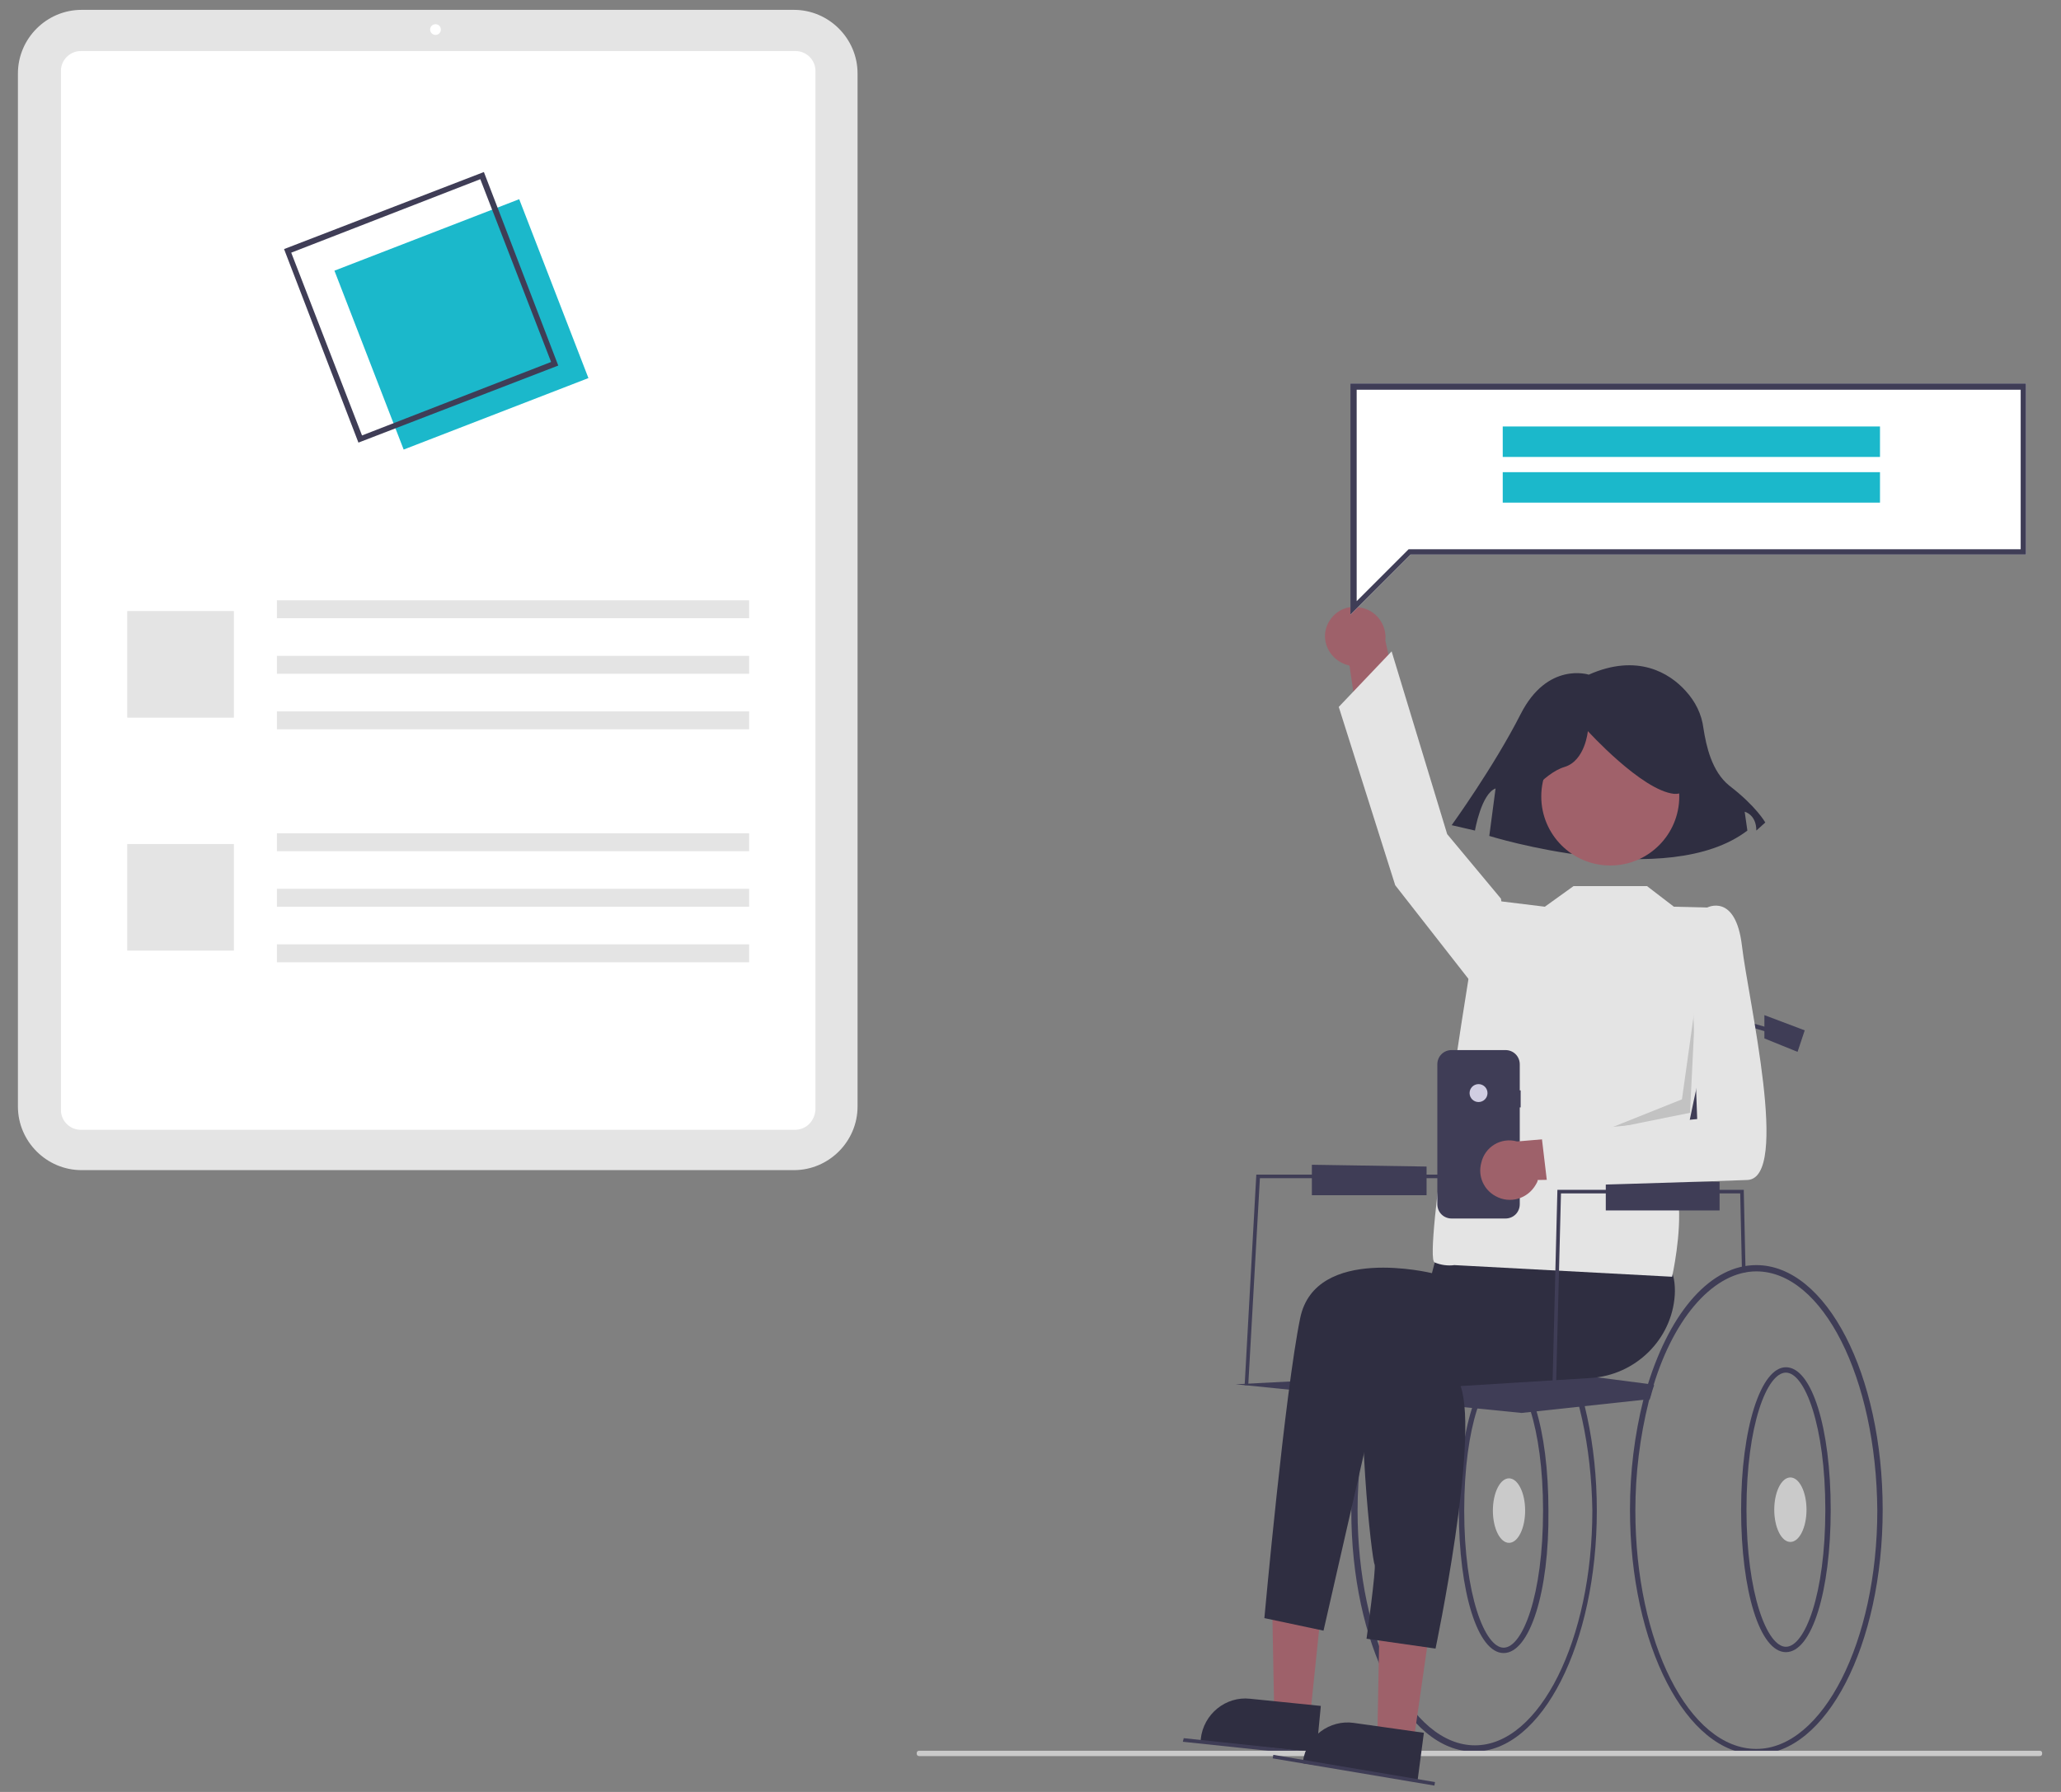<?xml version="1.0" encoding="utf-8"?>
<!-- Generator: Adobe Illustrator 26.1.0, SVG Export Plug-In . SVG Version: 6.00 Build 0)  -->
<svg version="1.1" id="Layer_1" xmlns="http://www.w3.org/2000/svg" xmlns:xlink="http://www.w3.org/1999/xlink" x="0px" y="0px"
	 viewBox="0 0 230 200" style="enable-background:new 0 0 230 200;" xml:space="preserve">
<rect x="0" y="0" width="230" height="200" fill="#808080" stroke="none"/>
<style type="text/css">
	.st0{fill:#F2F2F2;}
	.st1{fill:#FFFFFF;}
	.st2{fill:#E6E6E6;}
	.st3{fill:#1BB8CB;}
	.st4{fill:#FFB6B6;}
	.st5{fill:#2F2E41;}
	.st6{fill:#CACACA;}
	.st7{fill:#3F3D56;}
	.st8{fill:#CCCCCC;}
	.st9{fill:#A0616A;}
	.st10{opacity:0.2;enable-background:new    ;}
	.st11{fill:#FFB8B8;}
	.st12{fill:#9E616A;}
	.st13{fill:#E4E4E4;}
	.st14{fill:#D0CDE1;}
	.st15{opacity:0.15;enable-background:new    ;}
</style>
<polygon class="st12" points="146.2,191.6 142.2,191.2 141.9,175.6 147.8,176.2 "/>
<path class="st5" d="M146.9,195.6l-12.9-1.3l0-0.2c0.3-2.8,2.8-4.8,5.5-4.5l0,0l7.9,0.8L146.9,195.6z"/>
<path class="st13" d="M88.6,130.6H9.1c-3.9,0-7.1-3.2-7.1-7.1V8.2c0-3.9,3.2-7.1,7.1-7.1h79.5c3.9,0,7.1,3.2,7.1,7.1v115.3
	C95.7,127.4,92.5,130.6,88.6,130.6z"/>
<path class="st1" d="M88.7,126.1H9c-1.2,0-2.2-1-2.2-2.2V7.9c0-1.2,1-2.2,2.2-2.2h79.8c1.2,0,2.2,1,2.2,2.2v116
	C90.9,125.1,90,126.1,88.7,126.1z"/>
<circle class="st1" cx="48.6" cy="3.3" r="0.6"/>
<rect x="30.9" y="67" class="st13" width="52.7" height="2"/>
<rect x="30.9" y="73.2" class="st13" width="52.7" height="2"/>
<rect x="30.9" y="79.4" class="st13" width="52.7" height="2"/>
<rect x="14.2" y="68.2" class="st13" width="11.9" height="11.9"/>
<rect x="30.9" y="93" class="st13" width="52.7" height="2"/>
<rect x="30.9" y="99.2" class="st13" width="52.7" height="2"/>
<rect x="30.9" y="105.4" class="st13" width="52.7" height="2"/>
<rect x="14.2" y="94.2" class="st13" width="11.9" height="11.9"/>
<rect x="40.4" y="25.5" transform="matrix(0.933 -0.361 0.361 0.933 -9.577 21.003)" class="st3" width="22.1" height="21.4"/>
<path class="st7" d="M40,49.4l-8.3-21.6L54,19.2l8.3,21.6L40,49.4z M32.5,28.2l7.9,20.4l21.1-8.2L53.6,20L32.5,28.2z"/>
<path class="st7" d="M164.5,195.5c-7.6,0-13.7-12.1-13.7-26.9c0-4.2,0.5-8.3,1.5-12.4c0.1-0.5,0.3-1.1,0.5-1.6
	c2.5-8.1,6.9-12.9,11.7-12.9c7.6,0,13.7,12.1,13.7,26.9C178.2,183.4,172.1,195.5,164.5,195.5z M164.5,142.4
	c-4.5,0-8.7,4.8-11.1,12.4c-0.2,0.5-0.3,1-0.4,1.6c-1,4-1.5,8.1-1.5,12.2c0,14.5,5.9,26.2,13.1,26.2c7.2,0,13.1-11.8,13.1-26.2
	C177.5,154.2,171.7,142.4,164.5,142.4z"/>
<polygon class="st7" points="147.1,196 132,194.4 132.1,194 147.2,195.6 "/>
<path class="st7" d="M167.8,184.5c-2.9,0-5-6.8-5-15.9c0-9.1,2.2-15.9,5-15.9c2.9,0,5,6.8,5,15.9
	C172.9,177.7,170.7,184.5,167.8,184.5z M167.8,153.3c-2.1,0-4.4,5.8-4.4,15.3c0,9.4,2.3,15.3,4.4,15.3c2.1,0,4.4-5.8,4.4-15.3
	C172.2,159.2,169.9,153.3,167.8,153.3z"/>
<ellipse class="st6" cx="168.4" cy="168.6" rx="1.8" ry="3.6"/>
<path class="st7" d="M196,195.8c-7.8,0-14.1-12.2-14.1-27.3c0-4.2,0.5-8.3,1.5-12.3c0.2-0.6,0.3-1.2,0.5-1.7
	c2.6-8.3,7.1-13.3,12.1-13.3c7.8,0,14.1,12.2,14.1,27.3C210.1,183.6,203.8,195.8,196,195.8z M196,141.9c-4.6,0-9.1,4.9-11.5,12.8
	c-0.2,0.5-0.3,1.1-0.5,1.7c-1,4-1.5,8.1-1.5,12.2c0,14.7,6,26.6,13.5,26.6c7.4,0,13.5-12,13.5-26.6
	C209.4,153.8,203.4,141.9,196,141.9z"/>
<path class="st7" d="M199.3,184.4c-2.9,0-5-6.8-5-15.9c0-9.1,2.2-15.9,5-15.9c2.9,0,5,6.8,5,15.9
	C204.3,177.6,202.2,184.4,199.3,184.4z M199.3,153.2c-2.1,0-4.4,5.8-4.4,15.3c0,9.4,2.3,15.3,4.4,15.3c2.1,0,4.4-5.8,4.4-15.3
	C203.7,159.1,201.4,153.2,199.3,153.2z"/>
<ellipse class="st6" cx="199.8" cy="168.5" rx="1.8" ry="3.6"/>
<path class="st6" d="M227.6,196h-125c-0.2,0-0.3-0.1-0.3-0.3s0.1-0.3,0.3-0.3h125c0.2,0,0.3,0.1,0.3,0.3S227.8,196,227.6,196z"/>
<path class="st12" d="M148.1,69.8c-0.7,1.7,0.2,3.6,1.9,4.3c0.2,0.1,0.4,0.1,0.6,0.2l1.7,11.6l4.6-4l-2.3-10.4
	c0.2-1.8-1.1-3.5-2.9-3.7C150.1,67.5,148.7,68.4,148.1,69.8L148.1,69.8z"/>
<polygon class="st7" points="164.4,115.4 193.7,115.3 193.7,126.9 164.4,128.1 "/>
<polygon class="st12" points="157.7,194.7 153.7,194.1 154,178.5 159.9,179.4 "/>
<path class="st5" d="M158.2,198.7l-12.8-1.9l0-0.2c0.4-2.8,3-4.7,5.7-4.3l0,0l7.8,1.1L158.2,198.7z"/>
<polygon class="st7" points="139.3,154.6 138.9,154.6 140.2,131.1 166.7,131.1 166.7,131.5 140.6,131.5 "/>
<rect x="150.9" y="188.5" transform="matrix(0.166 -0.986 0.986 0.166 -68.88 313.751)" class="st7" width="0.4" height="18.3"/>
<path class="st7" d="M184.6,154.6c-0.2,0.5-0.3,1-0.5,1.6l-0.4,0l-13.9,1.5l-31.9-3.2l33.2-1.7l13.1,1.7L184.6,154.6z"/>
<path class="st5" d="M177.3,75.3c0,0-4.6-1.5-7.6,4.4S162,92.1,162,92.1l2.6,0.6c0,0,0.7-4.1,2.3-4.7l-0.7,5.3
	c0,0,19.9,6.2,28.8-0.6l-0.3-2.1c0,0,1.3,0.3,1.3,2.1l1-0.9c0,0-1-1.8-4-4.1c-2-1.6-2.6-4.5-2.9-6.4c-0.2-1.6-0.9-3-2-4.2
	C186.3,75.1,182.7,72.9,177.3,75.3z"/>
<path class="st5" d="M160.4,139.8l-0.6,2.3c0,0-13-3.2-14.7,5c-1.7,8.2-4,33.5-4,33.5l6.6,1.4l6.3-27.6l25.3-5.5l-1.7-14.3
	L160.4,139.8z"/>
<path class="st5" d="M171.3,143.6c0,0-17.6-3.6-18.8,5.1c-1.3,8.8,0.6,25.5,0.9,25.9c0.2,0.4-0.9,8.3-0.9,8.3l7.7,1.1
	c0,0,4.9-23.3,2.8-29.3l14.5-0.9c5-0.3,9.1-4.3,9.4-9.3c0.1-1.9-0.4-3.7-2-4.6c-5.1-3-14.6-3-14.6-3L171.3,143.6z"/>
<circle class="st9" cx="179.7" cy="88.9" r="7.7"/>
<path class="st13" d="M172.4,101.2l-4.9-0.6l-3.6,8.5c0,0-5.1,31.4-3.8,31.8c0.7,0.3,1.5,0.4,2.2,0.3l24.3,1.3c0,0,1.1-4.9,0.7-8.5
	c-0.4-3.6,4.6-23.6,4.6-23.6l-1-9.1l-4.1-0.1l-3-2.3l-8.2,0L172.4,101.2z"/>
<polygon class="st13" points="167.7,101.6 167.5,100.3 161.5,93.1 155.3,72.7 149.4,78.9 155.7,98.8 164.3,109.8 "/>
<path class="st5" d="M169.6,89.9c0,0,2.6-3.6,5-4.3c2.3-0.7,2.6-4,2.6-4s6,6.6,9.6,7c3.6,0.3,0.3-7.9,0.3-7.9l-6.6-1.7l-6.3,0.7
	l-5,3.3L169.6,89.9z"/>
<polygon class="st7" points="194.4,142 194.2,133.2 174.2,133.2 173.6,156.7 173.2,156.7 173.8,132.8 194.6,132.8 194.6,133 
	194.8,142 "/>
<polygon class="st7" points="193.9,130 193.5,130 193.5,113.6 200.4,115.6 200.3,116.1 193.9,114.2 "/>
<polygon class="st7" points="196.9,113.3 201.4,115 200.6,117.4 196.9,115.9 "/>
<polygon class="st7" points="179.2,131.7 179.2,135.1 191.9,135.1 191.9,131.9 "/>
<polygon class="st7" points="146.4,130 146.4,133.4 159.2,133.4 159.2,130.2 "/>
<path class="st7" d="M169.7,121.7h-0.1v-2.9c0-0.9-0.7-1.6-1.6-1.6l0,0h-6c-0.9,0-1.6,0.7-1.6,1.6v0l0,0v15.6c0,0.9,0.7,1.6,1.6,1.6
	h0h6c0.9,0,1.6-0.7,1.6-1.6v0v-10.8h0.1L169.7,121.7z"/>
<circle class="st14" cx="165" cy="122" r="1"/>
<polygon class="st15" points="189.2,112 188.6,124.2 179.2,126.1 187.7,122.7 "/>
<path class="st1" d="M150.7,68.6V42.8h75.4v19.1h-68.7L150.7,68.6z"/>
<path class="st7" d="M150.7,68.6V42.8h75.4v19.1h-68.7L150.7,68.6z M151.4,43.5v23.6l5.8-5.8h68.3V43.5L151.4,43.5z"/>
<rect x="167.7" y="47.6" class="st3" width="42.1" height="3.4"/>
<rect x="167.7" y="52.7" class="st3" width="42.1" height="3.4"/>
<path class="st12" d="M166.9,133.5c1.6,0.9,3.6,0.3,4.5-1.3c0.1-0.2,0.2-0.3,0.2-0.5l11.7-0.2l-3.4-5l-10.6,0.9
	c-1.8-0.5-3.6,0.6-4,2.4C164.9,131.3,165.6,132.8,166.9,133.5L166.9,133.5z"/>
<path class="st13" d="M188.6,102.8l1.9-1.5c0,0,3.2-1.7,3.9,4.3s5.4,25.9,0.6,26.1s-22.3,0.7-22.3,0.7l-0.7-5.9l17.4-1.6
	L188.6,102.8z"/>
</svg>
